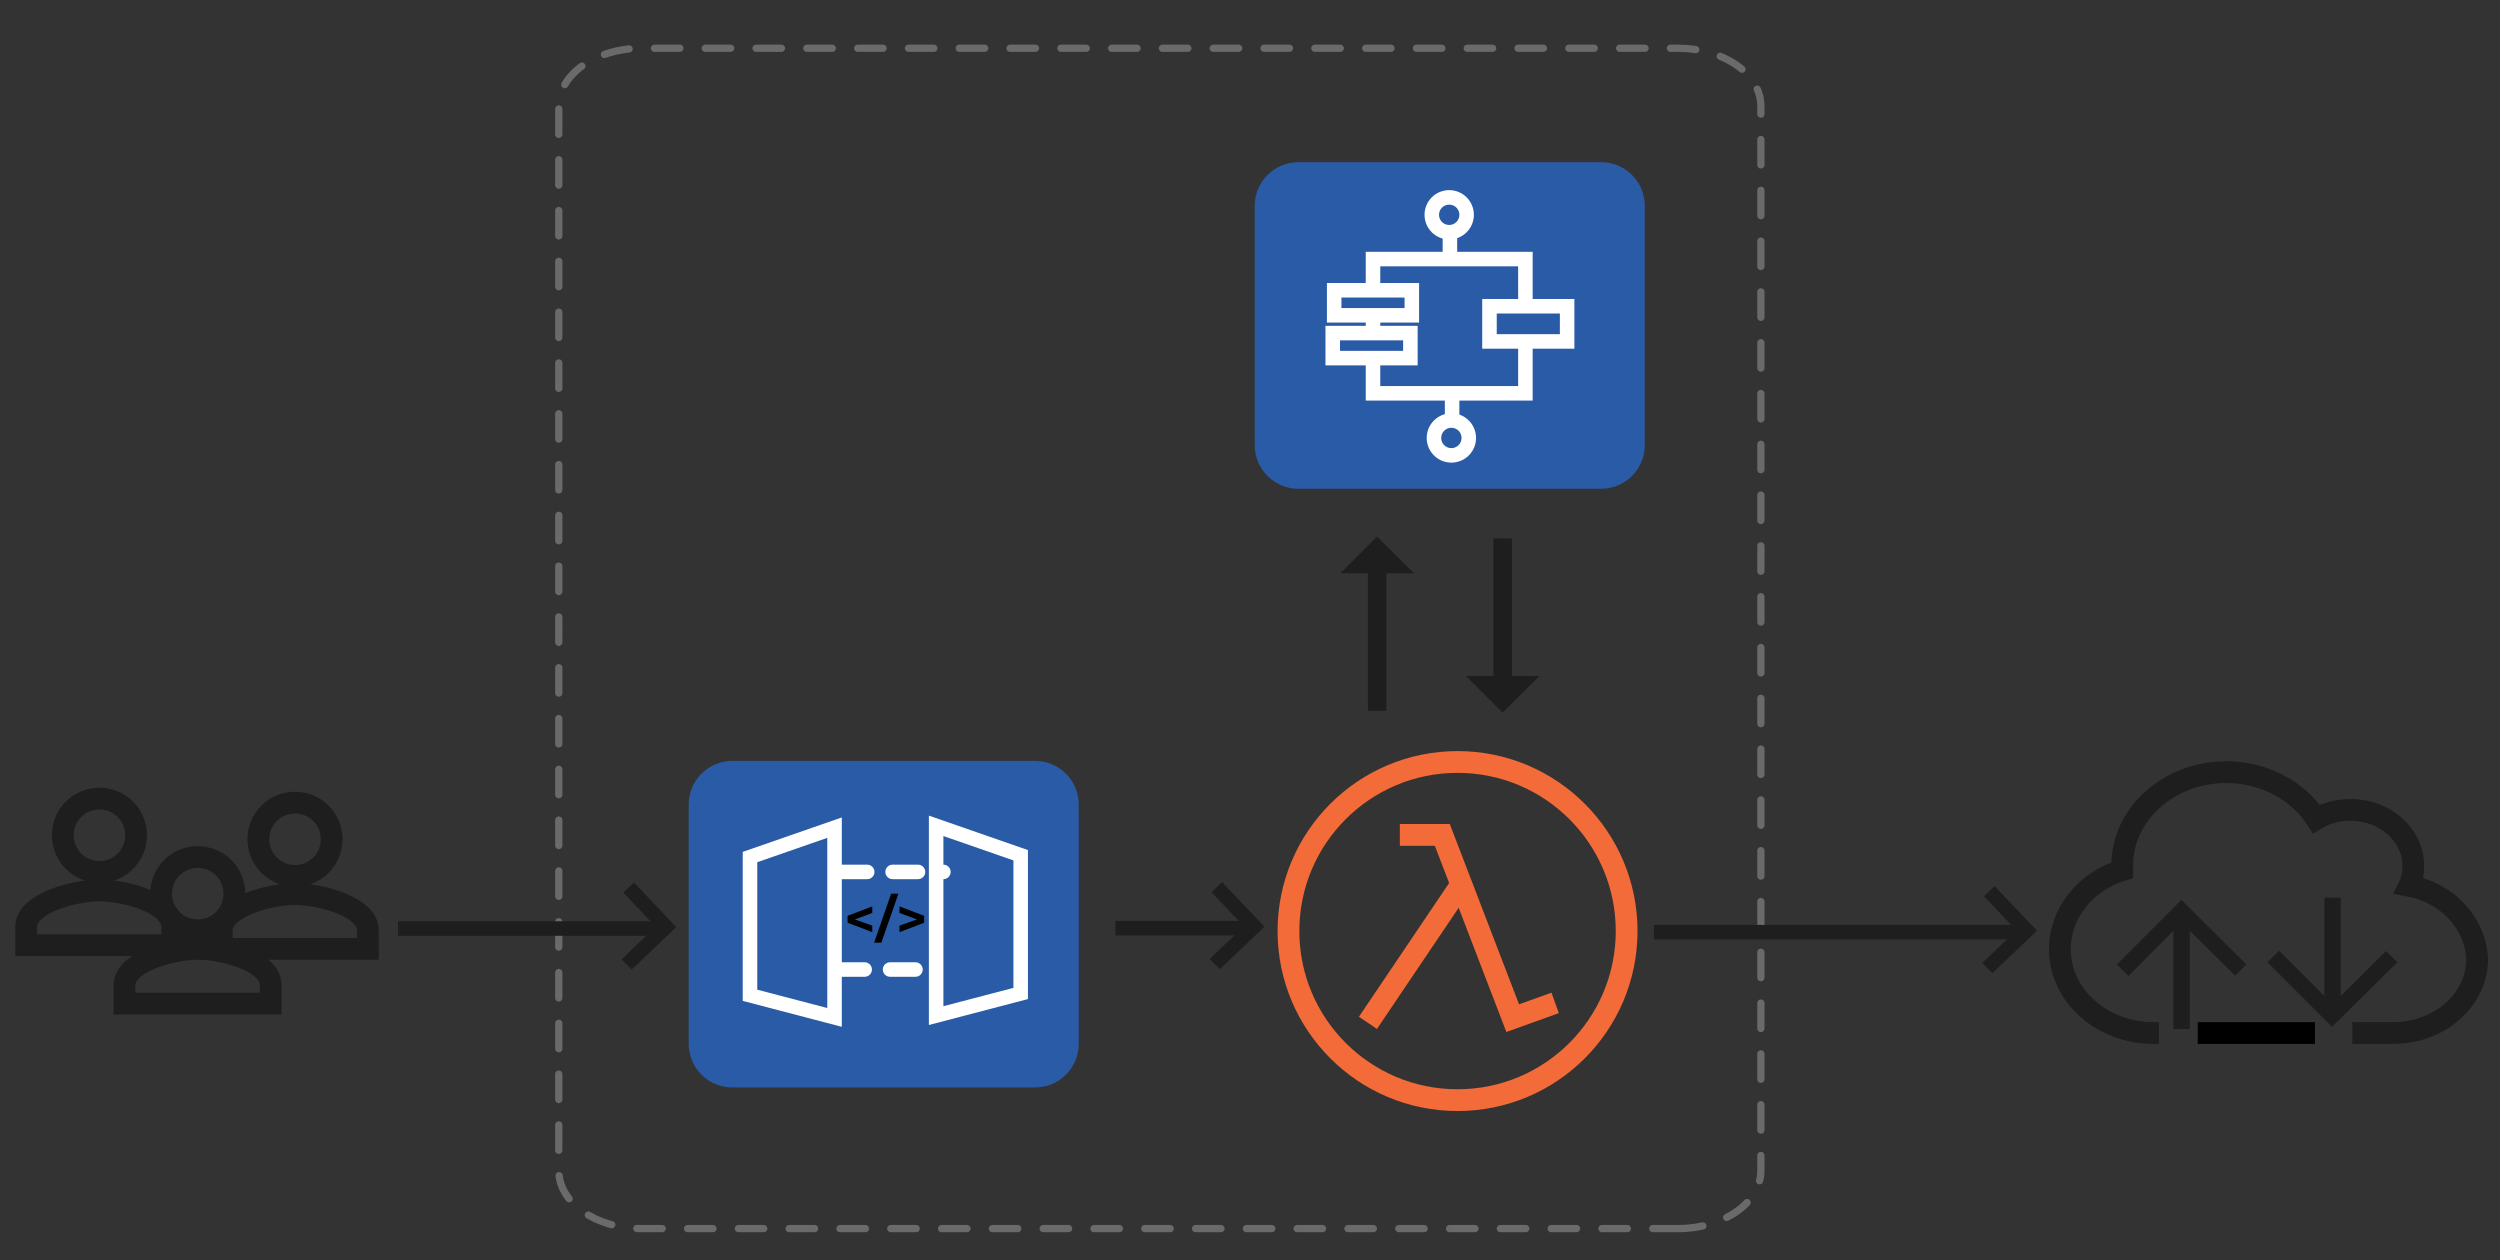 <?xml version="1.0" encoding="utf-8"?>
<!-- Generator: Adobe Illustrator 19.0.0, SVG Export Plug-In . SVG Version: 6.00 Build 0)  -->
<svg version="1.1" id="Layer_1" xmlns="http://www.w3.org/2000/svg" xmlns:xlink="http://www.w3.org/1999/xlink" x="0px" y="0px"
	 viewBox="0 0 689 347.3" style="enable-background:new 0 0 689 347.3;" xml:space="preserve">
<rect x="0" y="0" width="689" height="347.3" fill="#333333" stroke="none"/>
<style type="text/css">
	
		.st0{fill:none;stroke:#696A6A;stroke-width:2;stroke-linecap:round;stroke-linejoin:round;stroke-miterlimit:10;stroke-dasharray:7;}
	.st1{fill:#2A5BA6;}
	.st2{fill:none;stroke:#FFFFFF;stroke-width:4;stroke-miterlimit:10;}
	
		.st3{fill:none;stroke:#FFFFFF;stroke-width:4;stroke-linecap:round;stroke-linejoin:round;stroke-miterlimit:10;stroke-dasharray:7;}
	.st4{fill:none;stroke:#F26B38;stroke-width:6;stroke-miterlimit:10;}
	.st5{fill:none;stroke:#1E1E1E;stroke-width:4;stroke-miterlimit:10;}
	.st6{fill:#1E1E1E;}
	.st7{fill:none;stroke:#1E1E1E;stroke-width:6;stroke-miterlimit:10;}
	.st8{fill:none;stroke:#000000;stroke-width:6;stroke-miterlimit:10;}
</style>
<path id="XMLID_1_" class="st0" d="M462.5,338.6H176.8c-12.6,0-22.8-7.1-22.8-16V29.3c0-8.8,10.2-16,22.8-16h285.7
	c12.6,0,22.8,7.1,22.8,16v293.3C485.3,331.4,475.1,338.6,462.5,338.6z"/>
<g id="XMLID_68_">
	<path id="XMLID_6_" class="st1" d="M285.3,299.7h-83.5c-6.6,0-12-5.4-12-12v-66c0-6.6,5.4-12,12-12h83.5c6.6,0,12,5.4,12,12v66
		C297.3,294.3,291.9,299.7,285.3,299.7z"/>
	<path id="XMLID_8_" class="st1" d="M441.3,134.7h-83.5c-6.6,0-12-5.4-12-12v-66c0-6.6,5.4-12,12-12h83.5c6.6,0,12,5.4,12,12v66
		C453.3,129.3,447.9,134.7,441.3,134.7z"/>
	<polygon id="XMLID_67_" class="st2" points="230,280.4 206.7,274.3 206.7,236.2 230,228.1 	"/>
	<polygon id="XMLID_69_" class="st2" points="258,279.9 281.3,273.8 281.3,235.7 258,227.6 	"/>
	<line id="XMLID_70_" class="st3" x1="232" y1="240.3" x2="260" y2="240.3"/>
	<line id="XMLID_71_" class="st3" x1="231.3" y1="267.2" x2="259.2" y2="267.2"/>
	<g id="XMLID_72_">
		<path id="XMLID_73_" d="M240.4,251.6l-4.8,1.8l4.8,1.7v1.8l-6.8-2.6v-1.9l6.8-2.6V251.6z"/>
		<path id="XMLID_75_" d="M245.6,246.3h2l-4.7,13.5h-2L245.6,246.3z"/>
		<path id="XMLID_77_" d="M254.7,252.4v1.9l-6.8,2.6v-1.8l4.8-1.7l-4.8-1.8v-1.8L254.7,252.4z"/>
	</g>
</g>
<g id="XMLID_88_">
	<polyline id="XMLID_86_" class="st2" points="420.4,94.1 420.4,108.4 378.4,108.4 378.4,99.5 	"/>
	<polyline id="XMLID_79_" class="st2" points="378.4,79.2 378.4,71.4 420.4,71.4 420.4,84.4 	"/>
	<rect id="XMLID_80_" x="367.7" y="80" class="st2" width="21.4" height="6.9"/>
	<rect id="XMLID_82_" x="367.3" y="91.8" class="st2" width="21.4" height="6.9"/>
	<rect id="XMLID_83_" x="410.5" y="84.4" class="st2" width="21.4" height="9.7"/>
	<line id="XMLID_85_" class="st2" x1="399.6" y1="71.4" x2="399.6" y2="64"/>
	<line id="XMLID_87_" class="st2" x1="400.2" y1="116.3" x2="400.2" y2="108.8"/>
	<circle id="XMLID_81_" class="st2" cx="399.4" cy="59.2" r="4.8"/>
	<circle id="XMLID_89_" class="st2" cx="400" cy="120.7" r="4.8"/>
	<line id="XMLID_84_" class="st2" x1="378.4" y1="91.8" x2="378.4" y2="87.6"/>
</g>
<g id="XMLID_5_">
	<polyline id="XMLID_2_" class="st4" points="385.8,230.1 397.5,230.1 416.9,280.6 428.6,276.4 	"/>
	<line id="XMLID_4_" class="st4" x1="377" y1="281.9" x2="402.7" y2="243.8"/>
	<circle id="XMLID_3_" class="st4" cx="401.7" cy="256.6" r="46.6"/>
</g>
<g id="XMLID_9_">
	<line id="XMLID_7_" class="st5" x1="109.7" y1="255.9" x2="180.9" y2="255.9"/>
	<path id="XMLID_25_" class="st6" d="M171.3,264.4l9.4-9l-8.9-9.4l2.9-2.8l11.7,12.3l-12.3,11.7L171.3,264.4z"/>
</g>
<g id="XMLID_14_">
	<line id="XMLID_16_" class="st5" x1="455.8" y1="256.9" x2="555.9" y2="256.9"/>
	<path id="XMLID_15_" class="st6" d="M546.3,265.4l9.4-9l-8.9-9.4l2.9-2.8l11.7,12.3l-12.3,11.7L546.3,265.4z"/>
</g>
<g id="XMLID_11_">
	<line id="XMLID_13_" class="st5" x1="307.4" y1="255.8" x2="343" y2="255.8"/>
	<path id="XMLID_12_" class="st6" d="M333.4,264.3l9.4-9l-8.9-9.4l2.9-2.8l11.7,12.3l-12.3,11.7L333.4,264.3z"/>
</g>
<path id="XMLID_133_" class="st7" d="M648.3,284.7h11.3c12.7,0,23.1-9.1,23.1-20.4c-0.5-10.1-8.3-18.2-18.7-20.2
	c0.8-1.6,1.1-3.6,1.1-5.5c0-8.5-7.8-15.4-17.2-15.4c-3.6,0-6.9,0.9-9.5,2.5c-4.9-7.6-14.2-12.9-24.8-12.9
	c-15.8,0-28.7,11.5-28.7,25.6c0,0.5,0,0.9,0,1.4c-10,3.1-17.2,11.7-17.2,21.8c0,12.7,11.5,23.1,25.8,23.1h1.5"/>
<path id="XMLID_137_" class="st8" d="M605.7,284.7H638"/>
<path id="XMLID_132_" class="st6" d="M379.5,147.9L369.4,158h7.6v37.9h5.1V158h7.6L379.5,147.9z"/>
<path id="XMLID_134_" class="st6" d="M424.3,186.3h-7.6v-37.9h-5.1v37.9h-7.6l10.1,10.1L424.3,186.3z"/>
<path id="XMLID_135_" class="st6" d="M660.7,265.2l-3.1-3.1l-12.5,12.4v-27.1h-4.5v27.1L628.1,262l-3.2,3.2l17.8,17.8L660.7,265.2z"
	/>
<path id="XMLID_136_" class="st6" d="M601.2,248l-17.8,17.8l3.2,3.2l12.4-12.5v27.1h4.5v-27.1l12.5,12.4l3.1-3.1L601.2,248z"/>
<path id="XMLID_138_" class="st7" d="M54.5,256.4c5.6,0,10.1-4.5,10.1-10.1c0-5.6-4.5-10.1-10.1-10.1s-10.1,4.5-10.1,10.1
	C44.4,251.9,48.9,256.4,54.5,256.4z M54.5,261.5c-6.7,0-20.2,3.4-20.2,10.1v5h40.3v-5C74.7,264.8,61.2,261.5,54.5,261.5z"/>
<path id="XMLID_141_" class="st7" d="M81.3,241.4c5.6,0,10.1-4.5,10.1-10.1s-4.5-10.1-10.1-10.1s-10.1,4.5-10.1,10.1
	S75.8,241.4,81.3,241.4z M81.3,246.4c-6.7,0-20.2,3.4-20.2,10.1v5h40.3v-5C101.5,249.8,88.1,246.4,81.3,246.4z"/>
<path id="XMLID_144_" class="st7" d="M27.4,240.3c5.6,0,10.1-4.5,10.1-10.1s-4.5-10.1-10.1-10.1s-10.1,4.5-10.1,10.1
	S21.8,240.3,27.4,240.3z M27.4,245.4c-6.7,0-20.2,3.4-20.2,10.1v5h40.3v-5C47.6,248.7,34.1,245.4,27.4,245.4z"/>
</svg>
